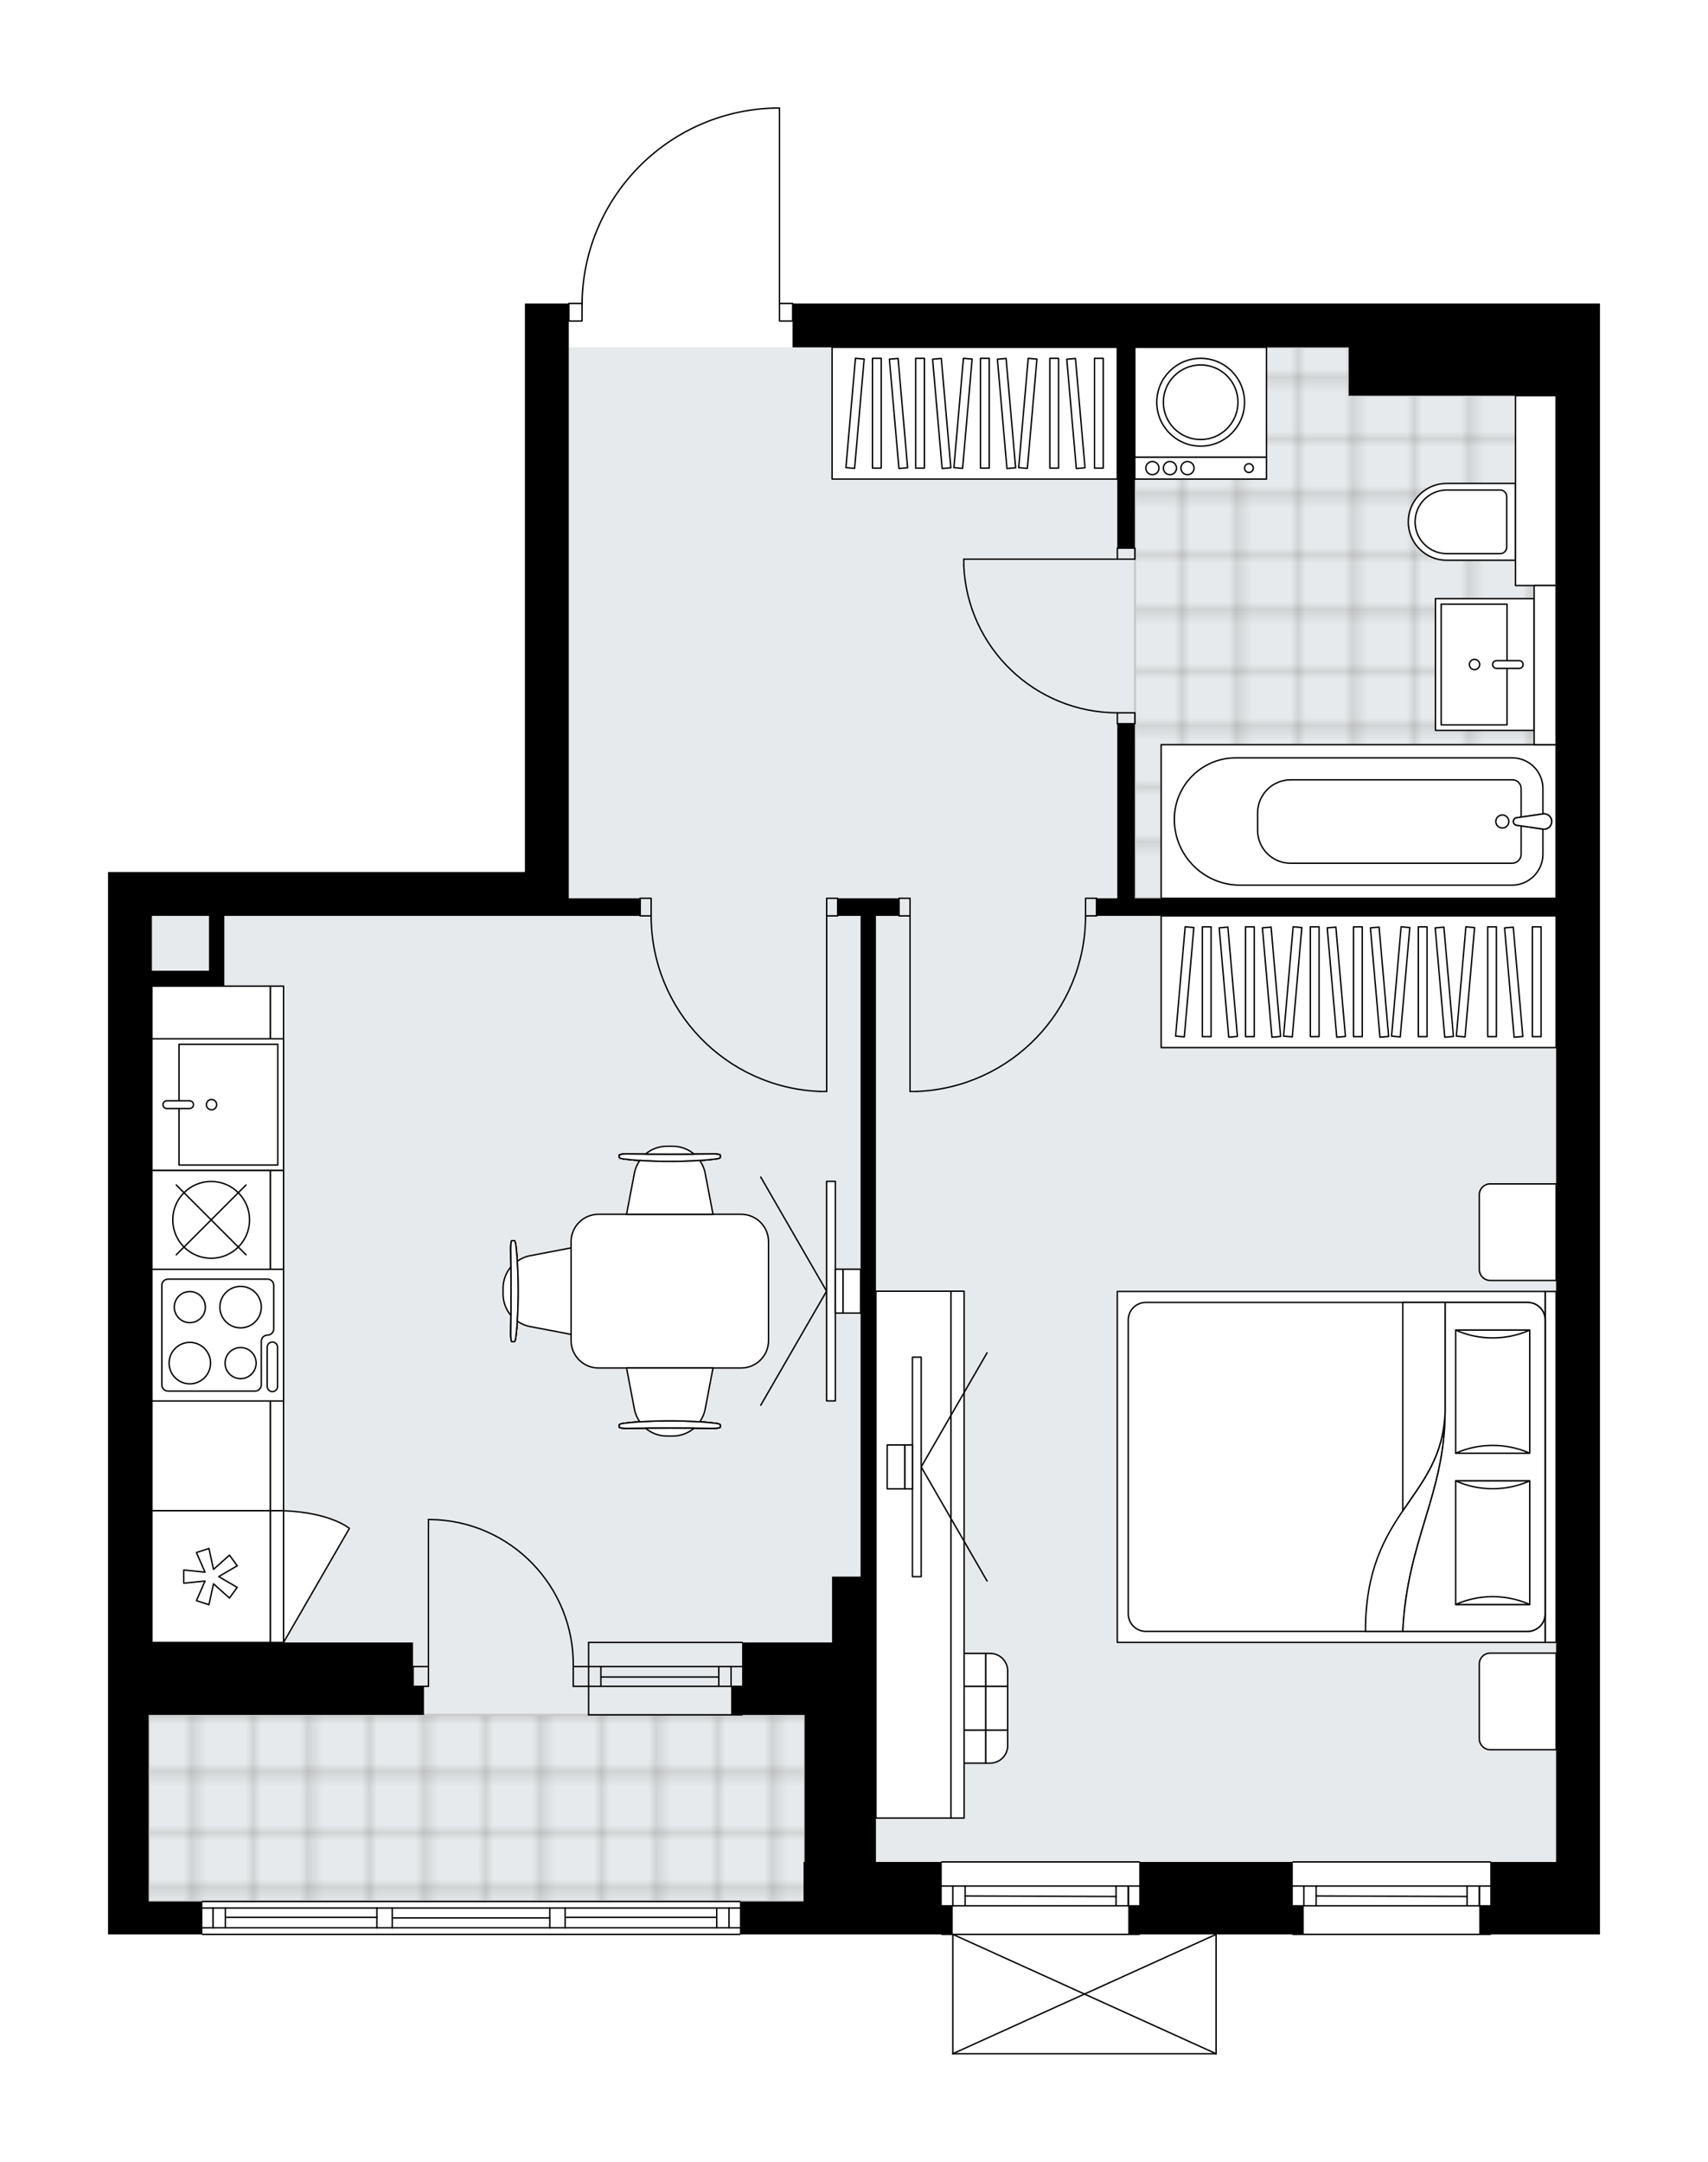 <svg xmlns="http://www.w3.org/2000/svg" xmlns:xlink="http://www.w3.org/1999/xlink" height="2000px" id="Layer_1" style="enable-background:new 0 0 1580.91 2000;" version="1.1" viewBox="0 0 1580.91 2000" width="1580.91px" x="0px" y="0px" xml:space="preserve">
<style type="text/css">
	.st0{fill:none;}
	.st1{opacity:0.25;fill:none;stroke:#13110C;stroke-width:0.4;stroke-miterlimit:10;}
	.st2{fill:#FFFFFF;}
	.st3{fill:#E7EAEC;}
	.st4{fill:url(#SVGID_1_);stroke:#C8C8C8;stroke-width:2;stroke-linecap:round;stroke-linejoin:round;stroke-miterlimit:10;}
	
		.st5{fill:url(#SVGID_00000164480478326046146680000010832233433845031337_);stroke:#C8C8C8;stroke-width:2;stroke-linecap:round;stroke-linejoin:round;stroke-miterlimit:10;}
	.st6{fill:none;stroke:#000000;stroke-width:1.3;stroke-linecap:round;stroke-linejoin:round;stroke-miterlimit:10;}
	.st7{fill:#FFFFFF;stroke:#000000;stroke-width:1.3;stroke-linecap:round;stroke-linejoin:round;stroke-miterlimit:10;}
	.st8{font-family:'Arial-BoldMT';}
	.st9{font-size:106.437px;}
	.st10{font-size:90.062px;}
	.st11{font-family:'ArialMT';}
	.st12{font-size:40px;}
</style>
<pattern height="14.57" id="New_Pattern_Swatch_2" patternUnits="userSpaceOnUse" style="overflow:visible;" viewBox="7.49 -22.06 14.57 14.57" width="14.57" x="2455.9" y="2876.38">
	<g>
		<rect class="st0" height="14.57" width="14.57" x="7.49" y="-22.06" />
		<g>
			<rect class="st1" height="7.29" width="7.29" x="14.77" y="-7.49" />
		</g>
		<g>
			<rect class="st1" height="7.29" width="7.29" x="0.2" y="-7.49" />
		</g>
		<g>
			<rect class="st1" height="7.29" width="7.29" x="22.06" y="-14.77" />
		</g>
		<g>
			<rect class="st1" height="7.29" width="7.29" x="7.49" y="-14.77" />
			<rect class="st1" height="7.29" width="7.29" x="14.77" y="-22.06" />
		</g>
		<g>
			<rect class="st1" height="7.29" width="7.29" x="0.2" y="-22.06" />
		</g>
		<g>
			<rect class="st1" height="7.29" width="7.29" x="22.06" y="-29.35" />
		</g>
		<g>
			<rect class="st1" height="7.29" width="7.29" x="7.49" y="-29.35" />
		</g>
	</g>
</pattern>
<path class="st2" d="M1445.67,280.75h35.25v1238.76v67.02  v136.06v40.61v26.4H1380.1c-0.02,0.34-0.3,0.62-0.64,0.62h-182.77c-0.35,0-0.63-0.27-0.64-0.62h-69.78V1900c0,0,0,0.01,0,0.01  c0,0.04-0.02,0.08-0.02,0.12c-0.01,0.04-0.01,0.09-0.03,0.13c0,0,0,0,0,0.01c0,0.01-0.01,0.01-0.01,0.02  c-0.05,0.09-0.12,0.17-0.2,0.23c-0.02,0.02-0.04,0.03-0.07,0.05c-0.09,0.05-0.19,0.09-0.31,0.09c0,0,0,0,0,0c0,0,0,0,0,0H881.93  c0,0,0,0,0,0c0,0,0,0,0,0c-0.11,0-0.21-0.04-0.31-0.09c-0.02-0.01-0.05-0.03-0.07-0.05c-0.08-0.06-0.15-0.14-0.2-0.23  c0-0.01-0.01-0.01-0.01-0.02c0,0,0,0,0-0.01c-0.02-0.04-0.02-0.09-0.03-0.13c-0.01-0.04-0.02-0.08-0.02-0.12c0,0,0-0.01,0-0.01  v-109.78h-9.5c-0.35,0-0.63-0.27-0.64-0.62H743.75h-58.16c-0.02,0.34-0.3,0.62-0.64,0.62H187.41c-0.35,0-0.63-0.27-0.64-0.62H100  v-30.46v-172.61v-26.4v-40.62V847.33v-40.61h385.84V280.75h40.05v-0.03c0-0.36,0.29-0.65,0.65-0.65h11.57  c0.68-46.99,19.01-91.33,51.81-125.12c33.43-34.43,78.26-54.18,126.23-55.6c0,0,0.01,0,0.01,0c0,0,0.01,0,0.01,0h5.32  c0.36,0,0.65,0.29,0.65,0.65v180.07h11.53c0.36,0,0.65,0.29,0.65,0.65v0.03h514.06h191.92H1445.67z" id="background" />
<g id="floor">
	<polygon class="st3" points="1440.38,321.33 526.54,321.33 526.54,847.3 140.7,847.3 140.7,1519.48 137.65,1519.48 137.65,1759.11    743.83,1759.11 743.83,1722.55 1440.38,1722.55  " />
	<pattern id="SVGID_1_" patternTransform="matrix(7.164 0 0 7.164 61354.727 58943.871)" xlink:href="#New_Pattern_Swatch_2">
	</pattern>
	<polygon class="st4" points="1420.07,690.93 1420.07,543.7 1440.3,543.7 1440.3,366.01 1248.48,366.01 1248.48,321.33    1050.48,321.33 1050.48,366.01 1050.48,406.62 1050.48,831.05 1338.84,831.05 1402.81,831.05 1440.38,831.05 1440.38,690.93  " />
	
		<pattern id="SVGID_00000168101551815670444060000007886349221059907235_" patternTransform="matrix(7.164 0 0 7.164 61354.727 58943.871)" xlink:href="#New_Pattern_Swatch_2">
	</pattern>
	
		<rect height="172.61" style="fill:url(#SVGID_00000168101551815670444060000007886349221059907235_);stroke:#C8C8C8;stroke-width:2;stroke-linecap:round;stroke-linejoin:round;stroke-miterlimit:10;" width="607.2" x="137.65" y="1586.49" />
	<g id="LINE_00000088839747981468837860000014961803925667152040_">
		<line class="st6" x1="1054.54" x2="871.77" y1="1789.57" y2="1789.57" />
	</g>
	<g id="LINE_00000097471542408727959090000010509741496271431564_">
		<line class="st6" x1="871.77" x2="1054.54" y1="1744.89" y2="1744.89" />
	</g>
	<g id="LINE_00000111185700407485358560000004491866085476189844_">
		<line class="st6" x1="1044.38" x2="1044.38" y1="1763.17" y2="1744.89" />
	</g>
	<g id="LINE_00000133513556168080087030000000741595874633893271_">
		<line class="st6" x1="881.92" x2="881.92" y1="1763.17" y2="1744.89" />
	</g>
	<g id="LINE_00000004544459117237113810000012020983904996868284_">
		<line class="st6" x1="871.77" x2="1054.54" y1="1763.17" y2="1763.17" />
	</g>
	<g id="LINE_00000119800749557355732080000003274192809598441380_">
		<line class="st6" x1="893.3" x2="1033.01" y1="1754.03" y2="1754.54" />
	</g>
	<g id="LINE_00000170260543724485501600000006415445971174136210_">
		<line class="st6" x1="893.3" x2="893.3" y1="1744.89" y2="1763.17" />
	</g>
	<g id="LINE_00000099646280403055389130000004796239451545494955_">
		<line class="st6" x1="1044.38" x2="1044.38" y1="1763.17" y2="1744.89" />
	</g>
	<g id="LINE_00000004532735994121278880000007900453531106956168_">
		<line class="st6" x1="1033.01" x2="1033.01" y1="1744.89" y2="1763.17" />
	</g>
	<g id="LINE_00000138568895455867117550000017385700799050204580_">
		<line class="st6" x1="871.77" x2="1054.54" y1="1722.55" y2="1722.55" />
	</g>
	<g id="LINE_00000162334408030864655920000015800015146797969833_">
		<line class="st6" x1="1379.46" x2="1196.69" y1="1789.57" y2="1789.57" />
	</g>
	<g id="LINE_00000084489327751356336910000002350448767830292364_">
		<line class="st6" x1="1196.69" x2="1379.46" y1="1744.89" y2="1744.89" />
	</g>
	<g id="LINE_00000014606990645779700290000007805460853608081041_">
		<line class="st6" x1="1369.3" x2="1369.3" y1="1763.17" y2="1744.89" />
	</g>
	<g id="LINE_00000116931549537982444540000003252470705284458154_">
		<line class="st6" x1="1206.84" x2="1206.84" y1="1763.17" y2="1744.89" />
	</g>
	<g id="LINE_00000074409096373046541500000008722043623240622483_">
		<line class="st6" x1="1196.69" x2="1379.46" y1="1763.17" y2="1763.17" />
	</g>
	<g id="LINE_00000117653409580960089940000003594328261717314946_">
		<line class="st6" x1="1218.22" x2="1357.93" y1="1754.03" y2="1754.54" />
	</g>
	<g id="LINE_00000047029543742091611530000005494285081444394656_">
		<line class="st6" x1="1218.22" x2="1218.22" y1="1744.89" y2="1763.17" />
	</g>
	<g id="LINE_00000158005448936805382230000014338490870995865732_">
		<line class="st6" x1="1369.3" x2="1369.3" y1="1763.17" y2="1744.89" />
	</g>
	<g id="LINE_00000073684251053281121440000004875639397406641540_">
		<line class="st6" x1="1357.93" x2="1357.93" y1="1744.89" y2="1763.17" />
	</g>
	<g id="LINE_00000111188681725970645820000012840880510691231137_">
		<line class="st6" x1="1196.69" x2="1379.46" y1="1722.55" y2="1722.55" />
	</g>
	<g id="LINE_00000093883955381916951700000008223170825773357467_">
		<line class="st6" x1="187.41" x2="684.94" y1="1759.11" y2="1759.11" />
	</g>
	<g id="LINE_00000120548595866673825710000001472731568591699626_">
		<line class="st6" x1="197.2" x2="197.2" y1="1765.2" y2="1783.48" />
	</g>
	<g id="LINE_00000012466797083309203730000001894812412723167157_">
		<line class="st6" x1="674.79" x2="674.79" y1="1765.2" y2="1783.48" />
	</g>
	<g id="LINE_00000183218991240973513580000003278528633219300543_">
		<line class="st6" x1="348.85" x2="208.57" y1="1773.83" y2="1773.83" />
	</g>
	<g id="LINE_00000098191843883694543640000014547384734381771440_">
		<line class="st6" x1="663.41" x2="523.09" y1="1773.83" y2="1773.83" />
	</g>
	<g id="LINE_00000062167609359167817830000008333884918023555230_">
		<line class="st6" x1="663.41" x2="663.41" y1="1783.48" y2="1765.2" />
	</g>
	<g id="LINE_00000016034474832492743560000017981400306799593653_">
		<line class="st6" x1="197.2" x2="197.2" y1="1765.2" y2="1783.48" />
	</g>
	<g id="LINE_00000066477530491507456550000011965503596614431387_">
		<line class="st6" x1="208.57" x2="208.57" y1="1783.48" y2="1765.2" />
	</g>
	<g id="LINE_00000086692830073431777860000002314669928344832432_">
		<line class="st6" x1="363.07" x2="363.07" y1="1765.2" y2="1783.48" />
	</g>
	<g id="LINE_00000097486674887240777210000005539955355890767002_">
		<line class="st6" x1="363.07" x2="348.85" y1="1783.48" y2="1783.48" />
	</g>
	<g id="LINE_00000178185384859559117480000006390236439284711580_">
		<line class="st6" x1="348.85" x2="348.85" y1="1783.48" y2="1765.2" />
	</g>
	<g id="LINE_00000075139043035657266100000000796329943130839994_">
		<line class="st6" x1="348.85" x2="363.07" y1="1765.2" y2="1765.2" />
	</g>
	<g id="LINE_00000102517062282759674190000010469241262940836755_">
		<line class="st6" x1="684.94" x2="187.41" y1="1789.57" y2="1789.57" />
	</g>
	<g id="LINE_00000075842855973702775740000008869575903916427904_">
		<line class="st6" x1="523.09" x2="523.09" y1="1765.2" y2="1783.48" />
	</g>
	<g id="LINE_00000067237094132430636060000004739552496166251443_">
		<line class="st6" x1="523.09" x2="508.87" y1="1783.48" y2="1783.48" />
	</g>
	<g id="LINE_00000163781085956448248810000003626855456848024476_">
		<line class="st6" x1="508.87" x2="508.87" y1="1783.48" y2="1765.2" />
	</g>
	<g id="LINE_00000085952709386123543200000011128915982894423211_">
		<line class="st6" x1="508.87" x2="523.09" y1="1765.2" y2="1765.2" />
	</g>
	<g id="LINE_00000163768934176829855800000002345037517182689181_">
		<line class="st6" x1="508.87" x2="363.07" y1="1774.34" y2="1774.34" />
	</g>
	<g id="LWPOLYLINE_00000147184260749238291130000007241425864335525806_">
		<line class="st6" x1="523.09" x2="684.94" y1="1765.2" y2="1765.2" />
	</g>
	<g id="LWPOLYLINE_00000018210959990699132880000005299140921083056280_">
		<line class="st6" x1="508.87" x2="363.07" y1="1765.2" y2="1765.2" />
	</g>
	<g id="LWPOLYLINE_00000108279106508531368660000015093505911404532408_">
		<line class="st6" x1="348.85" x2="187.41" y1="1765.2" y2="1765.2" />
	</g>
	<g id="LWPOLYLINE_00000081635327968306233590000008353853693407754139_">
		<line class="st6" x1="523.09" x2="684.94" y1="1783.48" y2="1783.48" />
	</g>
	<g id="LWPOLYLINE_00000070829855353516361810000010996780158654049169_">
		<line class="st6" x1="508.87" x2="363.07" y1="1783.48" y2="1783.48" />
	</g>
	<g id="LWPOLYLINE_00000012431195375791316060000007137215227374844556_">
		<line class="st6" x1="348.85" x2="187.41" y1="1783.48" y2="1783.48" />
	</g>
	<g id="LINE_00000124133490516654223140000014120755234537668507_">
		<line class="st6" x1="544.82" x2="686.97" y1="1541.82" y2="1541.82" />
	</g>
	<g id="LINE_00000021810032571009950870000005241775940568000430_">
		<line class="st6" x1="544.82" x2="686.97" y1="1560.09" y2="1560.09" />
	</g>
	<g id="LINE_00000048464802064791720620000016140151396226301885_">
		<line class="st6" x1="556.19" x2="665.3" y1="1551.45" y2="1551.45" />
	</g>
	<g id="LINE_00000067222896568167930600000018443629046918590136_">
		<line class="st6" x1="676.67" x2="676.67" y1="1541.82" y2="1560.09" />
	</g>
	<g id="LINE_00000174590978434261648650000003546820837879495321_">
		<line class="st6" x1="556.19" x2="556.19" y1="1541.82" y2="1560.09" />
	</g>
	<g id="LINE_00000131361664094316065080000015780397277320413318_">
		<line class="st6" x1="544.82" x2="686.97" y1="1519.48" y2="1519.48" />
	</g>
	<g id="LINE_00000160177491655283223550000006425590073020926910_">
		<line class="st6" x1="686.97" x2="544.82" y1="1586.49" y2="1586.49" />
	</g>
	<g id="LINE_00000003089474918106233580000007069505349646944175_">
		<line class="st6" x1="665.3" x2="665.3" y1="1541.8" y2="1560.08" />
	</g>
	<g id="LINE_00000150090859611633164090000009258333689892343938_">
		<line class="st6" x1="544.82" x2="544.82" y1="1519.48" y2="1586.49" />
	</g>
	<g id="LWPOLYLINE_00000109734575580087864950000005690578873851504831_">
		<rect class="st6" height="16.25" width="12.18" x="526.54" y="280.72" />
	</g>
	<g id="LWPOLYLINE_00000123435402500384251260000005475715887333266816_">
		<rect class="st6" height="16.25" width="12.18" x="721.49" y="280.72" />
	</g>
	<g id="LWPOLYLINE_00000049903217890678856820000014871477951545291667_">
		<path class="st6" d="M716.17,100c-98.84,2.93-177.44,83.89-177.44,182.77" />
	</g>
	<g id="LINE_00000114796600891456354140000013722243216722170813_">
		<line class="st6" x1="721.49" x2="721.49" y1="282.77" y2="100" />
	</g>
	<g id="LINE_00000147218725816365699340000003661359624035438510_">
		<line class="st6" x1="721.49" x2="716.17" y1="100" y2="100" />
	</g>
	<g id="LWPOLYLINE_00000058559719657184890240000000471815195680986766_">
		<rect class="st6" height="16.25" width="10.15" x="832.17" y="831.05" />
	</g>
	<g id="LWPOLYLINE_00000109004802220618279170000014527185942428432315_">
		<rect class="st6" height="16.25" width="10.15" x="1004.78" y="831.05" />
	</g>
	<g id="LINE_00000000181387781984669440000001085953501285262225_">
		<line class="st6" x1="832.17" x2="832.17" y1="847.3" y2="831.05" />
	</g>
	<g id="LINE_00000048474405457333092810000003247392439506600891_">
		<line class="st6" x1="1014.94" x2="1014.94" y1="847.3" y2="831.05" />
	</g>
	<g id="LINE_00000078019156680112987300000012999528925042060167_">
		<line class="st6" x1="842.32" x2="842.32" y1="847.3" y2="1009.76" />
	</g>
	<g id="LINE_00000114794255727153129850000006195496028588652934_">
		<line class="st6" x1="848.42" x2="842.32" y1="1009.76" y2="1009.76" />
	</g>
	<g id="ARC_00000059988904987609121460000000550648173168112301_">
		<path class="st6" d="M1004.78,847.3c-0.04,87.36-69.08,159.08-156.37,162.46" />
	</g>
	<g id="LWPOLYLINE_00000166668434837179214670000005886880683214329007_">
		<rect class="st6" height="16.25" width="10.15" x="765.16" y="831.05" />
	</g>
	<g id="LWPOLYLINE_00000112592784987349254780000015524039385303393973_">
		<rect class="st6" height="16.25" width="10.15" x="592.54" y="831.05" />
	</g>
	<g id="LINE_00000022531022811884566470000012767070411658553016_">
		<line class="st6" x1="775.31" x2="775.31" y1="847.3" y2="831.05" />
	</g>
	<g id="LINE_00000083780828888270034950000009342822522240896665_">
		<line class="st6" x1="592.54" x2="592.54" y1="847.3" y2="831.05" />
	</g>
	<g id="LINE_00000096742489174654727160000016455943659084259747_">
		<line class="st6" x1="765.16" x2="765.16" y1="847.3" y2="1009.76" />
	</g>
	<g id="LINE_00000000187942897243429660000003314932896553255811_">
		<line class="st6" x1="759.06" x2="765.16" y1="1009.76" y2="1009.76" />
	</g>
	<g id="ARC_00000116237314430574888190000015163589184621544108_">
		<path class="st6" d="M759.06,1009.76c-87.29-3.38-156.32-75.1-156.37-162.46" />
	</g>
	<g id="LWPOLYLINE_00000133507868707484090220000004127386873023711630_">
		<rect class="st6" height="10.15" width="16.25" x="1034.23" y="507.15" />
	</g>
	<g id="LWPOLYLINE_00000175284792971140944010000013538120368223741081_">
		<rect class="st6" height="10.15" width="16.25" x="1034.23" y="659.45" />
	</g>
	<g id="LINE_00000121999511899955166250000016151331854127974841_">
		<line class="st6" x1="1034.23" x2="1050.48" y1="507.15" y2="507.15" />
	</g>
	<g id="LINE_00000030447183771551318930000010002605899039839371_">
		<line class="st6" x1="1034.23" x2="1050.48" y1="669.61" y2="669.61" />
	</g>
	<g id="LINE_00000001649499030867722140000015984603963092086662_">
		<line class="st6" x1="1034.23" x2="892.08" y1="517.3" y2="517.3" />
	</g>
	<g id="ARC_00000072267461246230767830000015570077213722513300_">
		<path class="st6" d="M1034.23,659.45c-76.14-0.05-138.77-59.99-142.15-136.06" />
	</g>
	<g id="LINE_00000137103525671674916010000009620694292211338663_">
		<line class="st6" x1="892.08" x2="892.08" y1="517.3" y2="523.39" />
	</g>
	<g id="ARC_00000160192622623522732830000000552280447017601193_">
		<path class="st6" d="M396.57,1405.75c0.66,0,1.33,0.01,1.99,0.02c74.03,1.11,133.14,62.02,132.04,136.05" />
	</g>
	<g id="LINE_00000034800043090541442000000005242875055632399775_">
		<line class="st6" x1="396.57" x2="396.57" y1="1541.82" y2="1405.75" />
	</g>
	<g id="LINE_00000041270978428030678990000005309150930949904524_">
		<line class="st6" x1="544.82" x2="530.6" y1="1541.82" y2="1541.82" />
	</g>
	<g id="LINE_00000140719816618833236180000010143796005672098445_">
		<line class="st6" x1="530.6" x2="530.6" y1="1541.82" y2="1560.09" />
	</g>
	<g id="LINE_00000178191851560351868160000009800974003745471166_">
		<line class="st6" x1="530.6" x2="544.82" y1="1560.09" y2="1560.09" />
	</g>
	<g id="LINE_00000061465330912751751630000000462220673631926707_">
		<line class="st6" x1="382.36" x2="396.57" y1="1560.09" y2="1560.09" />
	</g>
	<g id="LINE_00000124141501739427075730000014389197718512964777_">
		<line class="st6" x1="396.57" x2="396.57" y1="1560.09" y2="1541.82" />
	</g>
	<g id="LINE_00000111892350168390044130000012627458600961278652_">
		<line class="st6" x1="396.57" x2="382.36" y1="1541.82" y2="1541.82" />
	</g>
	<g id="LINE_00000045599761692974649140000003533290782421847704_">
		<line class="st6" x1="382.36" x2="382.36" y1="1560.09" y2="1541.82" />
	</g>
	<g id="LINE_00000023249774158027752650000011097247249309878711_">
		<line class="st6" x1="1125.61" x2="881.92" y1="1900" y2="1900" />
	</g>
	<g id="LINE_00000054959245094868719960000007795355919241720745_">
		<line class="st6" x1="881.92" x2="881.92" y1="1900" y2="1789.57" />
	</g>
	<g id="LINE_00000138540219807649821840000013020269334921544577_">
		<line class="st6" x1="1125.61" x2="1125.61" y1="1789.57" y2="1900" />
	</g>
	<g id="LWPOLYLINE_00000151506648848984827240000009310774599107066541_">
		<line class="st6" x1="881.92" x2="1125.61" y1="1789.57" y2="1900" />
	</g>
	<g id="LWPOLYLINE_00000103252926066508781660000000426133392589096361_">
		<line class="st6" x1="1125.61" x2="881.92" y1="1789.57" y2="1900" />
	</g>
	<polygon points="871.69,1722.59 810.76,1722.59 810.76,1519.51 810.76,1458.59 810.76,847.33 832.09,847.33 832.09,831.08    775.23,831.08 775.23,847.33 796.55,847.33 796.55,1458.59 770.15,1458.59 770.15,1519.51 744.76,1519.51 686.89,1519.51    686.89,1560.12 676.73,1560.12 676.73,1586.52 744.76,1586.52 744.76,1722.59 743.75,1722.59 743.75,1759.14 684.86,1759.14    684.86,1789.6 743.75,1789.6 881.84,1789.6 881.84,1763.2 871.69,1763.2  " />
	<polygon points="1196.61,1722.59 1054.45,1722.59 1054.45,1763.2 1044.3,1763.2 1044.3,1789.6 1206.76,1789.6 1206.76,1763.2    1196.61,1763.2  " />
	<polygon points="1445.67,280.75 1440.31,280.75 1248.39,280.75 733.6,280.75 733.6,321.37 1034.15,321.37 1034.15,507.18    1050.39,507.18 1050.39,321.37 1248.39,321.37 1248.39,366.04 1440.3,366.04 1440.31,365.77 1440.31,831.08 1050.39,831.08    1050.39,669.64 1034.15,669.64 1034.15,831.08 1014.85,831.08 1014.85,847.33 1440.31,847.33 1440.31,1519.51 1440.3,1519.51    1440.3,1586.52 1440.3,1722.59 1379.37,1722.59 1379.37,1763.2 1369.22,1763.2 1369.22,1789.6 1480.91,1789.6 1480.91,1763.2    1480.91,1722.59 1480.91,1586.52 1480.91,1519.51 1480.91,280.75  " />
	<path d="M526.46,280.75h-40.62v525.97H100v40.61v672.18v40.62v26.4v172.61v30.46h87.32v-30.46h-49.75v-172.61h254.86v-26.4h-10.15   v-40.62H140.61v-607.2h52.8h14.22v-64.98h278.21h40.62h66v-16.25h-66V280.75z M193.41,898.1h-52.8v-50.77h52.8V898.1z" />
</g>
<g id="mebel">
	<g>
		<path class="st7" d="M1369.24,1105.24v69.24c0,5.61,4.55,10.15,10.15,10.15h60.92v-89.35h-61.11    C1373.7,1095.28,1369.24,1099.74,1369.24,1105.24z" />
		<path class="st7" d="M1369.24,1539.36v69.24c0,5.61,4.55,10.15,10.15,10.15h60.92v-89.35h-61.11    C1373.7,1529.4,1369.24,1533.86,1369.24,1539.36z" />
		<g>
			
				<rect class="st7" height="10.15" transform="matrix(-1.836970e-16 1 -1 -1.836970e-16 2792.347 -78.127)" width="324.64" x="1272.92" y="1352.03" />
			
				<rect class="st7" height="396" transform="matrix(-1.836970e-16 1 -1 -1.836970e-16 2589.272 124.948)" width="324.64" x="1069.84" y="1159.11" />
			<path class="st7" d="M1430.16,1221.19v271.84c0,8.97-7.27,16.25-16.25,16.25h-353.35c-8.97,0-16.25-7.27-16.25-16.25v-271.84     c0-8.97,7.27-16.25,16.25-16.25h353.35C1422.89,1204.94,1430.16,1212.22,1430.16,1221.19z" />
			<path class="st7" d="M1298.41,1509.28c4.16-84.91,39.15-126.99,39.17-203.45c-2.77,81.81-73.85,90.54-73.7,203.45     L1298.41,1509.28z" />
			<g>
				<path class="st7" d="M1298.41,1509.28c4.16-84.91,39.15-126.99,39.17-203.45l0-100.89h76.34c8.97,0,16.25,7.27,16.25,16.25      v271.84c0,8.97-7.27,16.25-16.25,16.25L1298.41,1509.28L1298.41,1509.28z" />
			</g>
			
				<rect class="st7" height="68.57" transform="matrix(-1.836970e-16 1 -1 -1.836970e-16 2669.119 -94.134)" width="113.93" x="1324.66" y="1253.21" />
			<path class="st7" d="M1347.34,1344.45c21.54-9.65,47.03-9.65,68.57,0H1347.34z" />
			<path class="st7" d="M1415.91,1230.53c-21.54,9.65-47.03,9.65-68.57,0H1415.91z" />
			
				<rect class="st7" height="68.57" transform="matrix(-1.836970e-16 1 -1 -1.836970e-16 2808.851 45.598)" width="114.36" x="1324.44" y="1392.94" />
			<path class="st7" d="M1347.34,1484.41c21.54-9.69,47.03-9.69,68.57,0H1347.34z" />
			<path class="st7" d="M1415.91,1370.04c-21.54,9.69-47.03,9.69-68.57,0H1415.91z" />
			<g>
				<path class="st7" d="M1337.58,1305.83v-100.89h-39.17v192.77C1316.89,1370.4,1336.16,1347.66,1337.58,1305.83z" />
			</g>
		</g>
	</g>
	<g>
		<g>
			
				<rect class="st7" height="40.62" transform="matrix(4.431548e-11 1 -1 4.431548e-11 2472.494 688.305)" width="40.62" x="871.79" y="1560.09" />
			
				<rect class="st7" height="20.31" transform="matrix(4.406945e-11 1 -1 4.406945e-11 2502.956 657.844)" width="40.62" x="902.25" y="1570.25" />
			
				<rect class="st7" height="20.31" transform="matrix(4.431548e-11 1 -1 4.431548e-11 2442.033 718.766)" width="40.62" x="841.33" y="1570.25" />
			
				<rect class="st7" height="40.62" transform="matrix(-4.660710e-11 -1 1 -4.660710e-11 -723.843 2508.032)" width="30.46" x="876.86" y="1595.63" />
			<path class="st7" d="M932.71,1600.71v14.22c0,8.97-7.27,16.25-16.25,16.25h-4.06v-30.46H932.71z" />
			<path class="st7" d="M871.79,1600.71v30.46h-4.06c-8.97,0-16.25-7.27-16.25-16.25v-14.22H871.79z" />
			
				<rect class="st7" height="40.62" transform="matrix(-4.400918e-11 -1 1 -4.400918e-11 -652.767 2436.956)" width="30.46" x="876.86" y="1524.55" />
			<path class="st7" d="M932.71,1545.88v14.22H912.4v-30.46h4.06C925.44,1529.63,932.71,1536.9,932.71,1545.88z" />
			<path class="st7" d="M871.79,1529.63v30.46h-20.31v-14.22c0-8.97,7.27-16.25,16.25-16.25H871.79z" />
		</g>
		<g>
			
				<rect class="st7" height="69.44" transform="matrix(-1.312119e-10 -1 1 -1.312119e-10 -592.763 2283.734)" width="487.38" x="601.8" y="1403.53" />
			
				<rect class="st7" height="12.18" transform="matrix(-9.803285e-11 -1 1 -9.803285e-11 -551.948 2324.549)" width="487.38" x="642.61" y="1432.16" />
		</g>
		<g>
			<g>
				<g id="LINE_00000054254260351779822790000011825046384352457346_">
					<line class="st7" x1="852.66" x2="913.58" y1="1357.11" y2="1462.63" />
				</g>
				<g id="LINE_00000039846755122848698140000003461065741331709879_">
					<line class="st7" x1="852.66" x2="913.58" y1="1357.11" y2="1251.59" />
				</g>
			</g>
			
				<rect class="st7" height="203.08" transform="matrix(-1 8.979605e-11 -8.979605e-11 -1 1697.195 2714.22)" width="8.12" x="844.54" y="1255.57" />
			<rect class="st7" height="40.62" width="7.11" x="837.43" y="1336.8" />
			
				<rect class="st7" height="40.62" transform="matrix(-1 8.923605e-11 -8.923605e-11 -1 1658.611 2714.22)" width="16.25" x="821.18" y="1336.8" />
		</g>
	</g>
	<g>
		
			<rect class="st7" height="365.54" transform="matrix(1.438679e-10 -1 1 1.438679e-10 349.277 2165.782)" width="121.85" x="1196.61" y="725.49" />
		<g>
			
				<rect class="st7" height="8.07" transform="matrix(1.353167e-10 -1 1 1.353167e-10 208.659 2025.165)" width="101.54" x="1066.14" y="904.22" />
			
				<rect class="st7" height="8.07" transform="matrix(1.349312e-10 -1 1 1.349312e-10 248.642 2065.148)" width="101.54" x="1106.13" y="904.22" />
			
				<rect class="st7" height="8.07" transform="matrix(1.346266e-10 -1 1 1.346266e-10 308.616 2125.122)" width="101.54" x="1166.1" y="904.22" />
			
				<rect class="st7" height="8.07" transform="matrix(1.348238e-10 -1 1 1.348238e-10 348.599 2165.105)" width="101.54" x="1206.08" y="904.22" />
			
				<rect class="st7" height="8.07" transform="matrix(1.348238e-10 -1 1 1.348238e-10 408.573 2225.079)" width="101.54" x="1266.06" y="904.22" />
			
				<rect class="st7" height="8.07" transform="matrix(0.087 -0.996 0.996 0.087 96.521 1921.84)" width="101.54" x="1046.15" y="904.22" />
			
				<rect class="st7" height="8.07" transform="matrix(0.087 -0.996 0.996 0.087 187.766 2021.417)" width="101.54" x="1146.11" y="904.22" />
			
				<rect class="st7" height="8.07" transform="matrix(0.087 -0.996 0.996 0.087 279.012 2120.993)" width="101.54" x="1246.07" y="904.22" />
			
				<rect class="st7" height="8.07" transform="matrix(-0.087 -0.996 0.996 -0.087 331.194 2119.99)" width="101.54" x="1086.13" y="904.22" />
			
				<rect class="st7" height="8.07" transform="matrix(-0.087 -0.996 0.996 -0.087 374.662 2159.82)" width="101.54" x="1126.12" y="904.22" />
			
				<rect class="st7" height="8.07" transform="matrix(-0.087 -0.996 0.996 -0.087 439.863 2219.566)" width="101.54" x="1186.09" y="904.22" />
			
				<rect class="st7" height="8.07" transform="matrix(-0.087 -0.996 0.996 -0.087 483.331 2259.397)" width="101.54" x="1226.07" y="904.22" />
			
				<rect class="st7" height="8.07" transform="matrix(0.087 -0.996 0.996 0.087 333.759 2180.74)" width="101.54" x="1306.04" y="904.22" />
			
				<rect class="st7" height="8.07" transform="matrix(-0.087 -0.996 0.996 -0.087 548.532 2319.143)" width="101.54" x="1286.05" y="904.22" />
			
				<rect class="st7" height="8.07" transform="matrix(1.343317e-10 -1 1 1.343317e-10 472.776 2289.282)" width="101.54" x="1330.26" y="904.22" />
			
				<rect class="st7" height="8.07" transform="matrix(1.348326e-10 -1 1 1.348326e-10 514.106 2330.611)" width="101.54" x="1371.59" y="904.22" />
			
				<rect class="st7" height="8.07" transform="matrix(-0.087 -0.996 0.996 -0.087 618.331 2383.102)" width="101.54" x="1350.25" y="904.22" />
		</g>
	</g>
	<g>
		
			<rect class="st7" height="264" transform="matrix(1.433751e-10 -1 1 1.433751e-10 519.86 1284.435)" width="121.85" x="841.23" y="250.29" />
		<g>
			
				<rect class="st7" height="8.07" transform="matrix(1.348238e-10 -1 1 1.348238e-10 429.316 1193.891)" width="101.54" x="760.83" y="378.25" />
			
				<rect class="st7" height="8.07" transform="matrix(1.348326e-10 -1 1 1.348326e-10 469.299 1233.874)" width="101.54" x="800.82" y="378.25" />
			
				<rect class="st7" height="8.07" transform="matrix(1.340359e-10 -1 1 1.340359e-10 529.273 1293.848)" width="101.54" x="860.79" y="378.25" />
			
				<rect class="st7" height="8.07" transform="matrix(0.087 -0.996 0.996 0.087 341.786 1137.569)" width="101.54" x="740.84" y="378.25" />
			
				<rect class="st7" height="8.07" transform="matrix(0.087 -0.996 0.996 0.087 433.031 1237.146)" width="101.54" x="840.8" y="378.25" />
			
				<rect class="st7" height="8.07" transform="matrix(-0.087 -0.996 0.996 -0.087 523.24 1244.037)" width="101.54" x="780.83" y="378.25" />
			
				<rect class="st7" height="8.07" transform="matrix(-0.087 -0.996 0.996 -0.087 566.708 1283.867)" width="101.54" x="820.81" y="378.25" />
			
				<rect class="st7" height="8.07" transform="matrix(0.087 -0.996 0.996 0.087 487.778 1296.891)" width="101.54" x="900.77" y="378.25" />
			
				<rect class="st7" height="8.07" transform="matrix(-0.087 -0.996 0.996 -0.087 631.909 1343.613)" width="101.54" x="880.78" y="378.25" />
			
				<rect class="st7" height="8.07" transform="matrix(1.348326e-10 -1 1 1.348326e-10 593.476 1358.051)" width="101.54" x="924.99" y="378.25" />
			
				<rect class="st7" height="8.07" transform="matrix(1.353167e-10 -1 1 1.353167e-10 634.805 1399.38)" width="101.54" x="966.32" y="378.25" />
			
				<rect class="st7" height="8.07" transform="matrix(-0.087 -0.996 0.996 -0.087 701.707 1407.572)" width="101.54" x="944.99" y="378.25" />
		</g>
	</g>
	<g>
		
			<rect class="st7" height="109.66" transform="matrix(6.123234e-17 -1 1 6.123234e-17 -959.545 1350.435)" width="485.35" x="-47.23" y="1100.16" />
		
			<rect class="st7" height="12.18" transform="matrix(6.123234e-17 -1 1 6.123234e-17 -898.622 1411.358)" width="485.35" x="13.69" y="1148.9" />
	</g>
	<g>
		<path class="st7" d="M685.97,1265.6h-132c-14.02,0-25.38-11.36-25.38-25.38v-91.44c0-14.02,11.36-25.38,25.38-25.38h132    c14.02,0,25.38,11.36,25.38,25.38v91.44C711.36,1254.23,699.99,1265.6,685.97,1265.6z" />
		<g>
			<g id="LINE_00000180361244776859184780000013521192514406074033_">
				<path class="st7" d="M662.17,1072.24c-24.58,3.09-59.87,3.09-84.45,0c-2.84-0.36-4.48-0.89-4.48-1.45v-0.14v-2.01      c0-0.6,3.18-1.09,7.11-1.09c26.33,0.42,52.87,0.42,79.2,0c3.93,0,7.11,0.49,7.11,1.09v2.01v0.14      C666.65,1071.35,665.01,1071.89,662.17,1072.24z" />
			</g>
			<g id="LINE_00000070832270302868031360000010396864443969360259_">
				<path class="st7" d="M662.17,1072.24c-24.58,3.09-59.87,3.09-84.45,0c-2.84-0.36-4.48-0.89-4.48-1.45v-0.14v-2.01      c0-0.6,3.18-1.09,7.11-1.09c26.33,0.42,52.87,0.42,79.2,0c3.93,0,7.11,0.49,7.11,1.09v2.01v0.14      C666.65,1071.35,665.01,1071.89,662.17,1072.24z" />
			</g>
			<g id="LINE_00000093164414581617987070000005940883448102403735_">
				<path class="st7" d="M662.17,1072.24c-24.58,3.09-59.87,3.09-84.45,0c-2.84-0.36-4.48-0.89-4.48-1.45v-0.14v-2.01      c0-0.6,3.18-1.09,7.11-1.09c26.33,0.42,52.87,0.42,79.2,0c3.93,0,7.11,0.49,7.11,1.09v2.01v0.14      C666.65,1071.35,665.01,1071.89,662.17,1072.24z" />
			</g>
			<path class="st7" d="M642.39,1067.68c-5.35-4.52-12.22-7.22-19.65-7.22h-5.6c-7.42,0-14.3,2.7-19.65,7.22     C612.47,1067.81,627.43,1067.81,642.39,1067.68z" />
			<path class="st7" d="M659.95,1123.39l-7.29-38.18c-0.82-4.31-2.62-8.2-5-11.63c-17.62,1.24-37.82,1.24-55.44,0     c-2.39,3.42-4.18,7.31-5,11.63l-7.29,38.18H659.95z" />
		</g>
		<g>
			<g id="LINE_00000129907245383470669230000006151250988247734435_">
				<path class="st7" d="M477.44,1152.27c3.09,24.58,3.09,59.87,0,84.45c-0.36,2.84-0.89,4.48-1.45,4.48h-0.14h-2.01      c-0.6,0-1.09-3.18-1.09-7.11c0.42-26.33,0.42-52.87,0-79.2c0-3.93,0.49-7.11,1.09-7.11h2.01h0.14      C476.55,1147.79,477.08,1149.43,477.44,1152.27z" />
			</g>
			<g id="LINE_00000098920537331426843100000012672184653580028089_">
				<path class="st7" d="M477.44,1152.27c3.09,24.58,3.09,59.87,0,84.45c-0.36,2.84-0.89,4.48-1.45,4.48h-0.14h-2.01      c-0.6,0-1.09-3.18-1.09-7.11c0.42-26.33,0.42-52.87,0-79.2c0-3.93,0.49-7.11,1.09-7.11h2.01h0.14      C476.55,1147.79,477.08,1149.43,477.44,1152.27z" />
			</g>
			<g id="LINE_00000036972423236661231140000003168351968999063195_">
				<path class="st7" d="M477.44,1152.27c3.09,24.58,3.09,59.87,0,84.45c-0.36,2.84-0.89,4.48-1.45,4.48h-0.14h-2.01      c-0.6,0-1.09-3.18-1.09-7.11c0.42-26.33,0.42-52.87,0-79.2c0-3.93,0.49-7.11,1.09-7.11h2.01h0.14      C476.55,1147.79,477.08,1149.43,477.44,1152.27z" />
			</g>
			<path class="st7" d="M472.88,1172.05c-4.52,5.35-7.22,12.22-7.22,19.65v5.6c0,7.42,2.7,14.3,7.22,19.65     C473.01,1201.98,473.01,1187.01,472.88,1172.05z" />
			<path class="st7" d="M528.59,1154.49l-38.18,7.29c-4.31,0.82-8.2,2.62-11.63,5c1.24,17.62,1.24,37.82,0,55.44     c3.42,2.39,7.31,4.18,11.63,5l38.18,7.29V1154.49z" />
		</g>
		<g>
			<g id="LINE_00000130635538612962614540000003472610000157289881_">
				<path class="st7" d="M577.72,1316.75c24.58-3.09,59.87-3.09,84.45,0c2.84,0.36,4.48,0.89,4.48,1.45v0.14v2.01      c0,0.6-3.18,1.1-7.11,1.1c-26.33-0.42-52.87-0.42-79.2,0c-3.93,0-7.11-0.49-7.11-1.1v-2.01v-0.14      C573.24,1317.64,574.89,1317.11,577.72,1316.75z" />
			</g>
			<g id="LINE_00000005261776623255081830000011518390207233040545_">
				<path class="st7" d="M577.72,1316.75c24.58-3.09,59.87-3.09,84.45,0c2.84,0.36,4.48,0.89,4.48,1.45v0.14v2.01      c0,0.6-3.18,1.1-7.11,1.1c-26.33-0.42-52.87-0.42-79.2,0c-3.93,0-7.11-0.49-7.11-1.1v-2.01v-0.14      C573.24,1317.64,574.89,1317.11,577.72,1316.75z" />
			</g>
			<g id="LINE_00000073704263760564354800000003718263324156633531_">
				<path class="st7" d="M577.72,1316.75c24.58-3.09,59.87-3.09,84.45,0c2.84,0.36,4.48,0.89,4.48,1.45v0.14v2.01      c0,0.6-3.18,1.1-7.11,1.1c-26.33-0.42-52.87-0.42-79.2,0c-3.93,0-7.11-0.49-7.11-1.1v-2.01v-0.14      C573.24,1317.64,574.89,1317.11,577.72,1316.75z" />
			</g>
			<path class="st7" d="M597.5,1321.31c5.35,4.52,12.22,7.22,19.65,7.22h5.6c7.42,0,14.3-2.7,19.65-7.22     C627.43,1321.18,612.47,1321.18,597.5,1321.31z" />
			<path class="st7" d="M579.94,1265.6l7.29,38.18c0.82,4.31,2.62,8.2,5,11.63c17.62-1.24,37.82-1.24,55.44,0     c2.39-3.42,4.18-7.31,5-11.63l7.29-38.18H579.94z" />
		</g>
	</g>
	<g>
		<g>
			<g id="LINE_00000124879567450755021910000003418796566304034973_">
				<line class="st7" x1="765.07" x2="704.15" y1="1194.5" y2="1300.02" />
			</g>
			<g id="LINE_00000155838597471345412430000006426703290968810628_">
				<line class="st7" x1="765.07" x2="704.15" y1="1194.5" y2="1088.97" />
			</g>
		</g>
		<rect class="st7" height="203.08" width="8.12" x="765.07" y="1092.96" />
		
			<rect class="st7" height="40.62" transform="matrix(-1 -1.224647e-16 1.224647e-16 -1 1553.497 2388.99)" width="7.11" x="773.19" y="1174.19" />
		<rect class="st7" height="40.62" width="16.25" x="780.3" y="1174.19" />
	</g>
	<g>
		
			<rect class="st7" height="365.54" transform="matrix(-1.836970e-16 1 -1 -1.836970e-16 2017.537 -497.522)" width="142.15" x="1186.45" y="577.24" />
		<g id="ARC_00000034066297549958012610000010489104434477655479_">
			<path class="st7" d="M1428.12,752.99c0.68-0.1,1.37-0.1,2.05,0c3.87,0.57,6.56,4.16,5.99,8.04s-4.16,6.56-8.04,5.99l-24.8-3.62     c-1.15-0.34-2.04-1.24-2.38-2.38c-0.56-1.88,0.51-3.85,2.38-4.41L1428.12,752.99z" />
		</g>
		<path class="st7" d="M1428.11,790.26v-23.24l-24.79-3.62c-1.15-0.34-2.04-1.24-2.38-2.38c-0.56-1.88,0.51-3.85,2.38-4.41    l24.79-3.62v-23.45c0-15.7-12.73-28.43-28.43-28.43h-255.83c-31.43,0-56.9,25.48-56.9,56.9c0,33.62,27.26,60.88,60.88,60.88    h251.65C1415.29,818.9,1428.11,806.08,1428.11,790.26z" />
		<path class="st7" d="M1407.95,790.33v-26.25l-4.62-0.67c-1.15-0.34-2.04-1.24-2.38-2.38c-0.56-1.88,0.51-3.85,2.38-4.41l4.62-0.67    v-26.39c0-4.49-3.64-8.12-8.12-8.12h-205.15c-16.93,0-30.65,13.72-30.65,30.65v16.06c0,16.82,13.64,30.46,30.46,30.46h205.2    C1404.25,798.59,1407.95,794.89,1407.95,790.33z" />
		<g id="ARC_00000154387339545352479620000017212571135847668389_">
			<path class="st7" d="M1428.12,752.99c0.68-0.1,1.37-0.1,2.05,0c3.87,0.57,6.56,4.16,5.99,8.04s-4.16,6.56-8.04,5.99l-24.8-3.62     c-1.15-0.34-2.04-1.24-2.38-2.38c-0.56-1.88,0.51-3.85,2.38-4.41L1428.12,752.99z" />
		</g>
		<circle class="st7" cx="1390.54" cy="760.01" r="6.03" />
	</g>
	<g>
		<path class="st7" d="M1303.49,482.78L1303.49,482.78c0-19.63,15.91-35.54,35.54-35.54h63.7v71.08h-63.7    C1319.4,518.32,1303.49,502.4,1303.49,482.78z" />
		
			<rect class="st7" height="37.57" transform="matrix(4.554518e-13 1 -1 4.554518e-13 1875.385 -967.641)" width="175.66" x="1333.68" y="435.09" />
		<path class="st7" d="M1309.79,482.78L1309.79,482.78c0-16.26,13.18-29.45,29.45-29.45h49.27c3.36,0,6.09,2.73,6.09,6.09v46.71    c0,3.36-2.73,6.09-6.09,6.09h-49.27C1322.98,512.22,1309.79,499.04,1309.79,482.78z" />
	</g>
	<g>
		<rect class="st7" height="20.31" width="121.85" x="1050.39" y="422.9" />
		<rect class="st7" height="101.54" width="121.85" x="1050.39" y="321.37" />
		<g id="CIRCLE_00000012458495392416030350000010652196237914413754_">
			<circle class="st7" cx="1111.32" cy="372.13" r="40.62" />
		</g>
		<g id="CIRCLE_00000000916213587333141210000006563701914430812053_">
			<circle class="st7" cx="1111.32" cy="372.13" r="34.52" />
		</g>
		<g id="CIRCLE_00000021827334601140772940000014496159256946784912_">
			<circle class="st7" cx="1155.99" cy="433.06" r="4.06" />
		</g>
		<g id="CIRCLE_00000033364729450957336720000014792929950754189462_">
			<circle class="st7" cx="1099.13" cy="433.06" r="6.09" />
		</g>
		<g id="CIRCLE_00000007423570213460649140000000246421773743395230_">
			<circle class="st7" cx="1082.88" cy="433.06" r="6.09" />
		</g>
		<g id="CIRCLE_00000159467701753596527240000004643843575277212586_">
			<circle class="st7" cx="1066.64" cy="433.06" r="6.09" />
		</g>
	</g>
	<g>
		
			<rect class="st7" height="91.38" transform="matrix(-1.836970e-16 1 -1 -1.836970e-16 1989.074 -759.522)" width="121.85" x="1313.37" y="569.08" />
		
			<rect class="st7" height="60.92" transform="matrix(-1.836970e-16 1 -1 -1.836970e-16 1979.169 -749.659)" width="111.69" x="1308.57" y="584.29" />
		<path class="st7" d="M1381.53,614.76L1381.53,614.76c0-1.98,1.61-3.59,3.59-3.59h21.06c1.98,0,3.59,1.61,3.59,3.59l0,0    c0,1.98-1.61,3.59-3.59,3.59h-21.06C1383.14,618.35,1381.53,616.74,1381.53,614.76z" />
		<circle class="st7" cx="1364.81" cy="614.76" r="4.77" />
	</g>
	<g>
		
			<rect class="st7" height="121.85" transform="matrix(6.123234e-17 -1 1 6.123234e-17 -1033.638 1436.713)" width="121.85" x="140.61" y="1174.25" />
		<path class="st7" d="M155.56,1286.96h80.55c3.18,0,5.75-2.58,5.75-5.75v-40.28c0-3.18,2.58-5.75,5.75-5.75h0    c3.18,0,5.75-2.58,5.75-5.75v-40.28c0-3.18-2.58-5.75-5.75-5.75h-92.06c-3.18,0-5.75,2.58-5.75,5.75v92.06    C149.81,1284.38,152.39,1286.96,155.56,1286.96z" />
		<path class="st7" d="M256.9,1246.37v36.3c0,2.65-2.15,4.79-4.79,4.79h0c-2.65,0-4.79-2.15-4.79-4.79v-36.3    c0-2.65,2.15-4.79,4.79-4.79h0C254.75,1241.58,256.9,1243.72,256.9,1246.37z" />
		<circle class="st7" cx="175.7" cy="1261.07" r="19.18" />
		<circle class="st7" cx="222.69" cy="1209.28" r="19.18" />
		<circle class="st7" cx="222.69" cy="1261.07" r="14.38" />
		<circle class="st7" cx="175.7" cy="1209.28" r="14.38" />
	</g>
	<g>
		
			<rect class="st7" height="109.66" transform="matrix(-1.836970e-16 1 -1 -1.836970e-16 1654.033 1263.142)" width="121.85" x="134.52" y="1403.76" />
		
			<rect class="st7" height="12.18" transform="matrix(-1.836970e-16 1 -1 -1.836970e-16 1714.955 1202.219)" width="121.85" x="195.45" y="1452.49" />
		<polygon class="st7" points="189.77,1454.47 170.06,1452.49 170.06,1464.68 189.77,1462.71 181.81,1480.85 193.4,1484.61     197.61,1465.26 212.4,1478.44 219.56,1468.58 202.46,1458.59 219.56,1448.6 212.4,1438.74 197.61,1451.92 193.4,1432.56     181.81,1436.33   " />
		<path class="st7" d="M262.46,1519.51l60.92-105.52c0,0-17.15-14.7-60.92-16.32V1519.51z" />
	</g>
	<g>
		
			<rect class="st7" height="121.85" transform="matrix(6.123234e-17 -1 1 6.123234e-17 -820.405 1223.48)" width="121.85" x="140.61" y="961.02" />
		
			<rect class="st7" height="91.38" transform="matrix(6.123234e-17 -1 1 6.123234e-17 -810.542 1233.385)" width="111.69" x="155.58" y="976.27" />
		<path class="st7" d="M179.07,1021.96L179.07,1021.96c0,1.98-1.61,3.59-3.59,3.59h-21.06c-1.98,0-3.59-1.61-3.59-3.59l0,0    c0-1.98,1.61-3.59,3.59-3.59h21.06C177.46,1018.37,179.07,1019.98,179.07,1021.96z" />
		<circle class="st7" cx="195.8" cy="1021.96" r="4.77" />
	</g>
	<g>
		
			<rect class="st7" height="109.66" transform="matrix(4.552254e-11 -1 1 4.552254e-11 -933.116 1324.006)" width="91.38" x="149.75" y="1073.73" />
		
			<rect class="st7" height="12.18" transform="matrix(4.552254e-11 -1 1 4.552254e-11 -872.193 1384.929)" width="91.38" x="210.68" y="1122.47" />
		<circle class="st7" cx="195.45" cy="1128.56" r="35.54" />
		<line class="st7" x1="163.14" x2="227.75" y1="1096.25" y2="1160.87" />
		<line class="st7" x1="227.75" x2="163.14" y1="1096.25" y2="1160.87" />
	</g>
	<rect class="st7" height="147.23" width="20.31" x="1419.99" y="541.7" />
</g>
</svg>